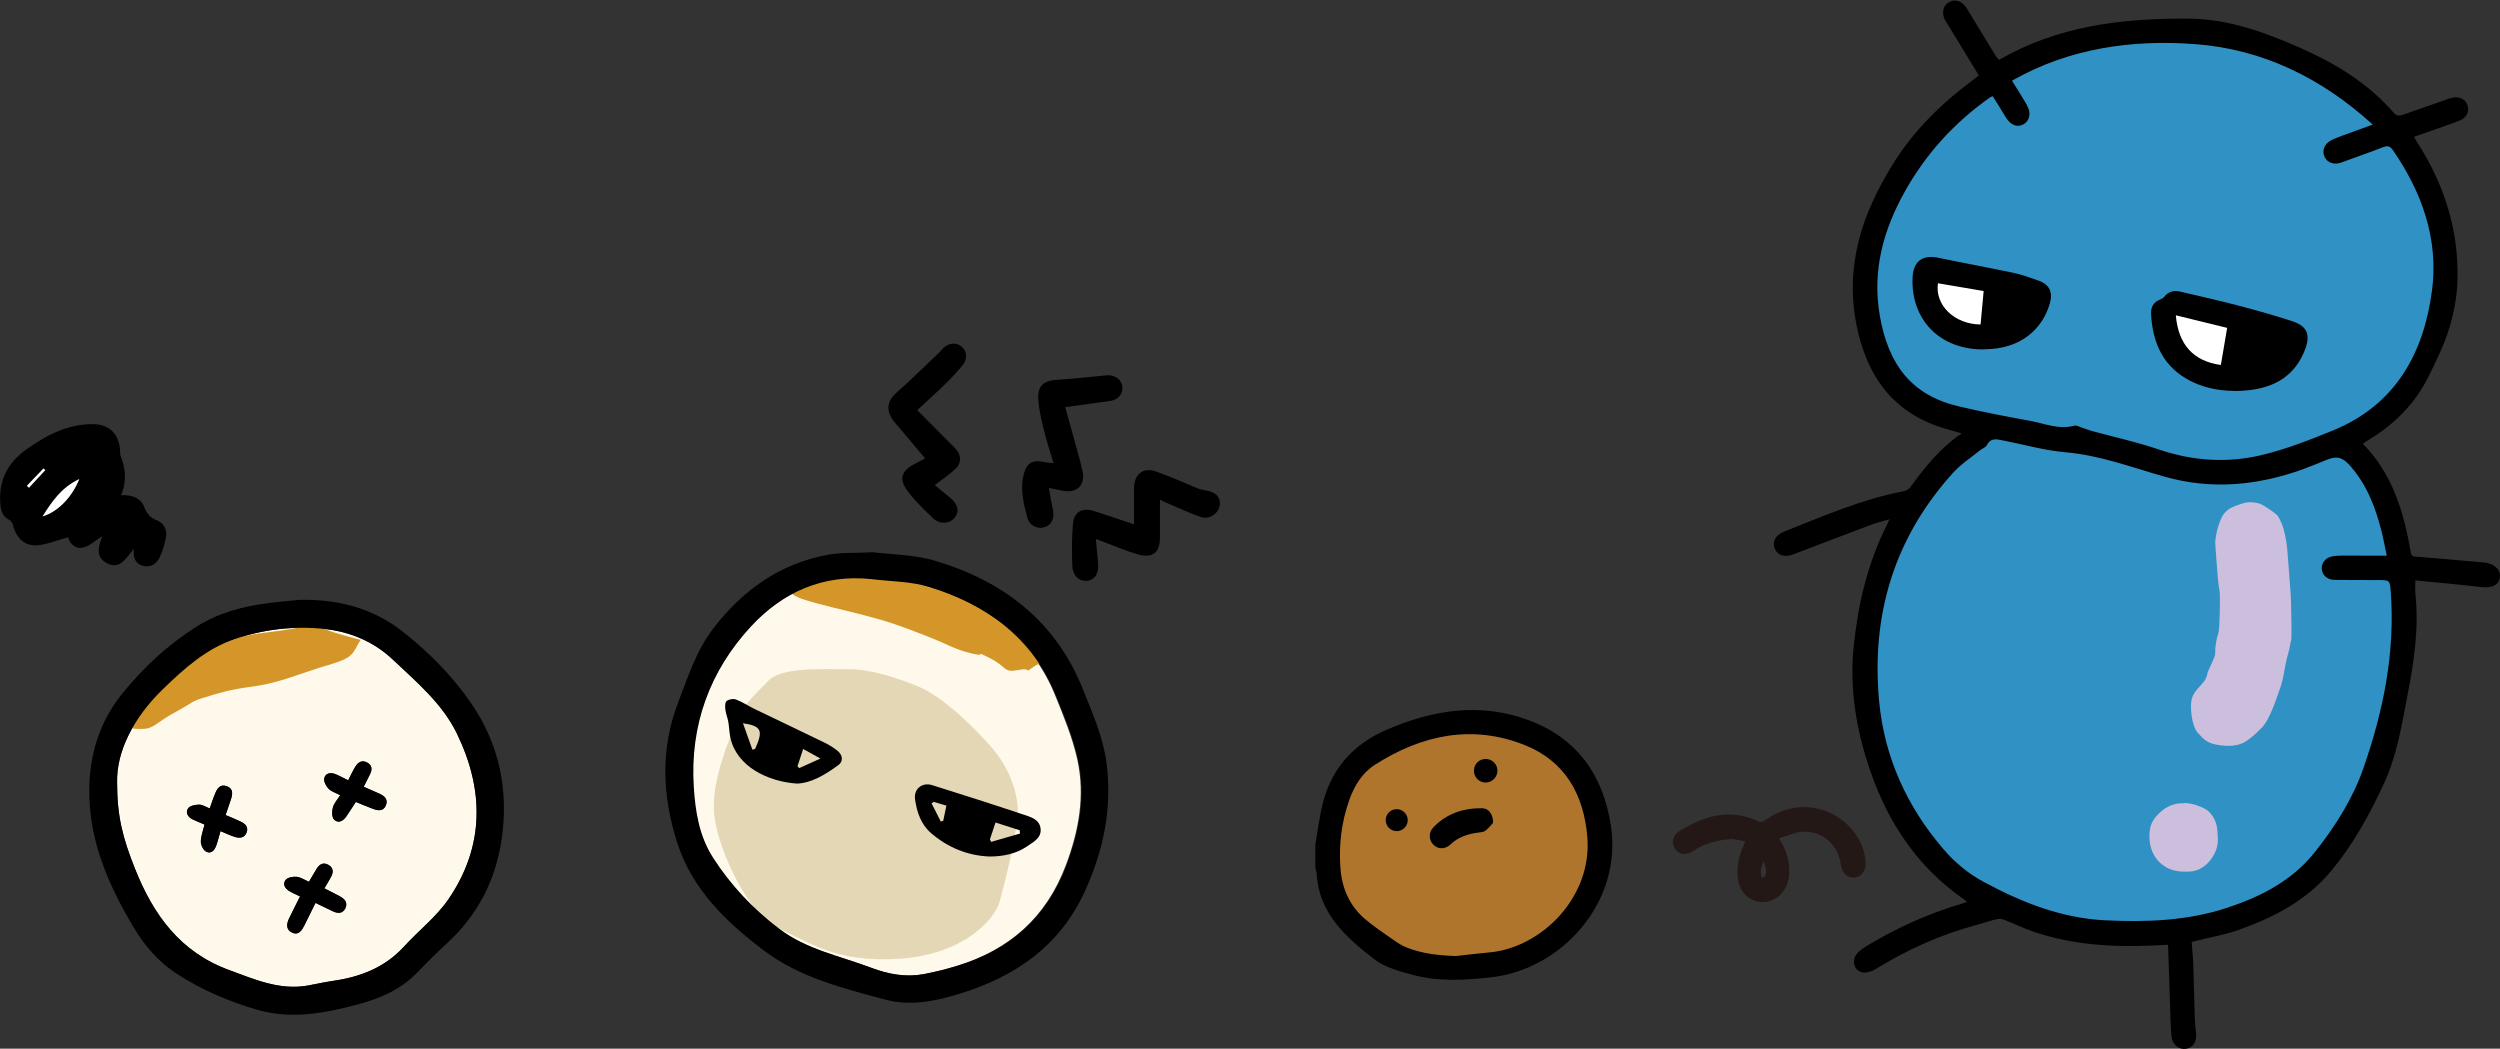 <?xml version="1.0" encoding="utf-8"?>
<!-- Generator: Adobe Illustrator 24.1.2, SVG Export Plug-In . SVG Version: 6.00 Build 0)  -->
<svg version="1.1" id="レイヤー_1" xmlns="http://www.w3.org/2000/svg" xmlns:xlink="http://www.w3.org/1999/xlink" x="0px"
	 y="0px" viewBox="0 0 290.36 121.8" style="enable-background:new 0 0 290.36 121.8;" xml:space="preserve">
<rect x="0" y="0" width="290.36" height="121.8" fill="#333333" stroke="none"/>
<style type="text/css">
	.st0{fill:#FEF9EA;}
	.st1{fill:#E3D7B5;}
	.st2{fill:#D59629;}
	.st3{fill:#FFFFFF;}
	.st4{fill:#3091C4;}
	.st5{fill:#B0752C;}
	.st6{fill:#CCBFDD;}
	.st7{fill:#231815;}
</style>
<g>
	<path class="st0" d="M101.12,67.26c2.24,0.29,4.59,0.26,6.71,0.91c6.66,2.06,11.98,5.88,14.71,12.57c0.99,2.44,2.01,4.91,2.58,7.47
		c0.92,4.19,0.18,8.27-1.34,12.3c-2.29,6.07-6.59,9.83-12.7,11.68c-1.26,0.38-2.55,0.7-3.84,0.95c-2.1,0.39-4.13,0.01-6.12-0.74
		c-3.64-1.37-7.54-2.12-10.72-4.54c-3.04-2.31-5.62-5.04-7.68-8.26c-1.6-2.5-2.05-5.33-2.23-8.21c-0.45-7.15,1.85-13.46,6.66-18.65
		C90.82,68.78,95.49,66.66,101.12,67.26z"/>
	<path class="st1" d="M106.88,79.83c0,0-4.73-2.1-8.15-2.1s-7.88-0.26-9.46,1.31c-1.58,1.58-3.68,3.68-3.94,4.99
		s-2.89,6.57-2.36,10.77c0.53,4.2,4.11,11.63,7.44,13.04c3.33,1.41,6.49,4.04,14.11,3.51s11.04-4.73,11.56-6.57s2.36-8.93,2.1-11.3
		c-0.26-2.36-1.31-4.73-3.15-6.83C113.19,84.56,109.77,81.15,106.88,79.83z"/>
	<path class="st2" d="M91.46,67.83c0,0-0.35,1.05,1.75,1.75c2.1,0.7,4.73,1.23,7.36,1.93c2.63,0.7,3.68,1.05,6.83,2.28
		c3.15,1.23,3.33,1.58,5.43,2.1c2.1,0.53,0-0.53,2.1,0.53c2.1,1.05,1.58,1.75,3.33,1.4c1.75-0.35,0.53,0.53,1.75-0.35
		s2.28-0.35,1.4-1.75s-2.45-2.8-2.45-2.8s-2.98-2.45-4.2-3.15c-1.23-0.7-4.75-0.9-6.93-1.59c-2.18-0.69-2.18-1.22-4.63-1.39
		C100.75,66.61,91.46,67.83,91.46,67.83z"/>
	<path d="M101.39,64.14c2.11,0.27,4.77,0.26,7.21,0.99c7.98,2.37,14.07,7.06,17.22,15.03c1.09,2.75,2.3,5.45,2.69,8.42
		c0.69,5.28-0.34,10.23-2.56,15.04c-2.92,6.31-8.05,9.8-14.47,11.79c-2.85,0.88-5.77,1.47-8.66,0.69
		c-4.91-1.32-9.93-2.56-14.08-5.69c-4.4-3.31-8.37-7.16-10.09-12.55c-1.71-5.34-1.98-10.8,0.09-16.21c1.15-3,2.12-6.07,4.11-8.67
		c3.41-4.43,7.71-7.51,13.27-8.54C97.67,64.15,99.31,64.25,101.39,64.14z M101.2,67.26c-5.63-0.59-10.3,1.53-13.96,5.48
		c-4.81,5.19-7.11,11.5-6.66,18.65c0.18,2.87,0.63,5.71,2.23,8.21c2.06,3.22,4.65,5.95,7.68,8.26c3.18,2.42,7.09,3.17,10.72,4.54
		c1.99,0.75,4.01,1.13,6.12,0.74c1.29-0.24,2.58-0.56,3.84-0.95c6.1-1.86,10.41-5.61,12.7-11.68c1.52-4.03,2.26-8.11,1.34-12.3
		c-0.56-2.55-1.58-5.03-2.58-7.47c-2.73-6.69-8.05-10.5-14.71-12.57C105.79,67.52,103.45,67.54,101.2,67.26z"/>
	<path d="M134.72,58.02c0,1.56,0.01,3,0,4.43c-0.01,1.71-0.82,2.4-2.48,1.96c-1.21-0.32-2.36-0.84-3.54-1.27
		c-0.41-0.15-0.81-0.31-1.42-0.54c0.1,1.05,0.18,1.94,0.26,2.83c0.1,1.19-0.39,1.95-1.31,2.03c-0.9,0.08-1.65-0.61-1.69-1.76
		c-0.05-1.62-0.07-3.26,0.08-4.87c0.13-1.41,1.08-1.91,2.46-1.47c1.52,0.48,3.03,1,4.63,1.54c0-1.46-0.01-2.84,0-4.22
		c0.02-1.61,1.04-2.44,2.55-1.92c1.65,0.57,3.24,1.31,4.87,1.97c0.32,0.13,0.66,0.19,1,0.25c1.12,0.18,1.69,0.83,1.53,1.74
		c-0.17,0.97-1.22,1.67-2.23,1.32c-1.39-0.49-2.72-1.13-4.08-1.7C135.18,58.26,135.02,58.17,134.72,58.02z"/>
	<path d="M106.53,47.64c1.53,1.54,2.96,2.98,4.4,4.42c0.7,0.7,0.8,1.64,0.08,2.35c-0.7,0.69-1.55,1.24-2.44,1.93
		c0.58,0.48,1.2,0.98,1.81,1.49c0.89,0.75,1.07,1.58,0.51,2.28c-0.6,0.75-1.71,0.84-2.52,0.08c-1.04-0.99-2.09-2-2.95-3.14
		c-1.06-1.41-0.75-2.35,0.82-3.17c0.38-0.2,0.77-0.4,1.21-0.64c-1.02-1.21-2.01-2.39-3-3.56c-0.3-0.36-0.64-0.7-0.88-1.1
		c-0.7-1.14-0.42-2.11,0.57-2.99c1.68-1.49,3.28-3.07,4.92-4.62c0.21-0.19,0.37-0.43,0.58-0.62c0.66-0.56,1.49-0.59,2.07-0.07
		c0.57,0.51,0.69,1.38,0.16,2.05c-0.63,0.78-1.32,1.52-2.04,2.23C108.81,45.56,107.74,46.51,106.53,47.64z"/>
	<path d="M123.72,47.29c0.56,2.03,1.15,4.14,1.73,6.25c0.1,0.36,0.17,0.73,0.26,1.1c0.42,1.65-0.63,2.71-2.32,2.35
		c-0.45-0.1-0.9-0.18-1.57-0.32c0.18,1,0.31,1.82,0.48,2.63c0.19,0.95-0.21,1.72-1.03,1.95c-0.81,0.22-1.7-0.22-1.94-1.09
		c-0.44-1.63-0.86-3.27-0.45-4.99c0.32-1.36,1.02-1.83,2.4-1.51c0.29,0.07,0.6,0.08,1.08,0.14c-0.42-1.42-0.84-2.69-1.15-3.98
		c-0.28-1.15-0.56-2.33-0.62-3.5c-0.08-1.53,0.66-2.12,2.18-2.21c1.78-0.1,3.56-0.32,5.34-0.48c0.19-0.02,0.38-0.05,0.56-0.05
		c0.93,0,1.59,0.53,1.68,1.33c0.09,0.8-0.42,1.5-1.35,1.65C127.29,46.81,125.55,47.02,123.72,47.29z"/>
	<path d="M114.96,99.48c-2.54-0.09-4.84-1.02-6.81-2.71c-1.19-1.02-1.66-2.45-1.87-3.92c-0.18-1.22,0.83-2.03,1.99-1.66
		c3.54,1.11,7.08,2.24,10.6,3.42c0.84,0.28,1.88,0.55,1.99,1.65c0.11,1.08-0.85,1.54-1.59,2.05
		C117.99,99.17,116.55,99.47,114.96,99.48z M118.47,96.81c-0.01-0.13-0.02-0.25-0.04-0.38c-0.92-0.3-1.85-0.59-2.81-0.9
		c-0.25,0.74-0.45,1.35-0.65,1.97c0.05,0.09,0.1,0.18,0.15,0.28C116.24,97.45,117.36,97.13,118.47,96.81z M108.44,93.13
		c-0.08,0.06-0.16,0.12-0.24,0.18c0.36,0.7,0.71,1.4,1.07,2.11c0.09-0.03,0.18-0.06,0.28-0.09c0.12-0.57,0.24-1.13,0.37-1.76
		C109.37,93.41,108.9,93.27,108.44,93.13z"/>
	<path d="M92.6,91.01c-3.37-0.21-7.08-1.97-7.78-5.39c-0.12-0.58-0.13-1.19-0.23-1.77c-0.08-0.47-0.28-0.93-0.34-1.41
		c-0.04-0.34-0.06-0.84,0.13-1.01c0.25-0.21,0.78-0.31,1.09-0.19c0.73,0.27,1.39,0.72,2.1,1.07c2.75,1.33,5.51,2.63,8.25,3.97
		c0.51,0.25,0.99,0.55,1.43,0.9c0.64,0.51,0.72,1.24,0.11,1.69C95.86,89.96,94.28,90.93,92.6,91.01z M87.39,87.08
		c0.11-0.04,0.21-0.08,0.32-0.11c0.95-2.14,0.75-2.64-1.42-2.97C86.69,85.11,87.04,86.1,87.39,87.08z M92.62,89
		c0.07,0.07,0.14,0.14,0.21,0.21c0.77-0.35,1.54-0.69,2.46-1.11c-0.78-0.43-1.37-0.76-2.01-1.11C93.03,87.72,92.82,88.36,92.62,89z"
		/>
</g>
<g>
	<path class="st0" d="M13.6,90.83c-0.08-3.54,1.89-7.45,5.28-10.74c2.48-2.41,5.04-4.73,8.37-5.86c3.37-1.15,6.89-1.56,10.45-1.18
		c3.02,0.32,5.74,1.48,7.97,3.59c2.74,2.6,5.7,5.08,7.39,8.53c3.19,6.55,3.24,13.11-0.96,19.26c-1.4,2.05-3.47,3.64-5.16,5.5
		c-2.27,2.49-5.18,3.57-8.41,4.02c-0.94,0.13-1.86,0.36-2.79,0.52c-3.28,0.57-6.17-0.72-9.14-1.81c-5.66-2.07-8.77-6.4-10.9-11.72
		C14.23,97.27,13.59,94.77,13.6,90.83z M36.64,104.87c0.76,0.36,1.38,0.66,2,0.95c0.57,0.27,1.14,0.33,1.47-0.31
		c0.32-0.63-0.03-1.08-0.59-1.39c-0.6-0.32-1.2-0.62-1.83-0.95c0.29-0.5,0.55-0.92,0.79-1.37c0.29-0.55,0.23-1.06-0.35-1.37
		c-0.58-0.32-1.02-0.06-1.34,0.47c-0.29,0.48-0.58,0.96-0.9,1.51c-0.5-0.22-0.95-0.53-1.42-0.58c-0.42-0.04-1.05,0.07-1.28,0.36
		c-0.4,0.49-0.07,1.02,0.46,1.32c0.38,0.22,0.78,0.39,1.21,0.6c-0.44,0.88-0.87,1.71-1.27,2.55c-0.3,0.62-0.39,1.29,0.33,1.64
		c0.77,0.37,1.14-0.23,1.44-0.82C35.76,106.65,36.17,105.81,36.64,104.87z M41.33,93.14c0.74,0.3,1.37,0.58,2.02,0.81
		c0.56,0.2,1.16,0.3,1.46-0.38c0.31-0.72-0.15-1.12-0.74-1.39c-0.59-0.27-1.19-0.52-1.82-0.8c0.27-0.55,0.49-1,0.72-1.44
		c0.28-0.55,0.28-1.04-0.31-1.37c-0.59-0.33-1.05-0.07-1.36,0.44c-0.31,0.5-0.55,1.05-0.85,1.62c-0.51-0.25-0.98-0.51-1.46-0.71
		c-0.57-0.24-1.17-0.14-1.32,0.46c-0.09,0.36,0.2,0.92,0.49,1.22c0.32,0.34,0.85,0.49,1.36,0.76c-0.33,0.52-0.72,0.94-0.85,1.42
		c-0.12,0.44-0.13,1.13,0.13,1.4c0.47,0.48,1.05,0.2,1.42-0.34C40.58,94.3,40.93,93.75,41.33,93.14z M25.61,96.53
		c0.62,0.26,1.13,0.51,1.67,0.68c0.55,0.17,1.1,0.13,1.35-0.5c0.25-0.64-0.14-1.02-0.66-1.27c-0.56-0.27-1.14-0.5-1.78-0.77
		c0.23-0.66,0.44-1.24,0.63-1.84c0.2-0.61,0.28-1.22-0.48-1.51c-0.76-0.28-1.1,0.24-1.35,0.83c-0.23,0.57-0.42,1.15-0.64,1.75
		c-0.48-0.19-0.87-0.45-1.24-0.44c-0.44,0.01-1.05,0.12-1.26,0.42c-0.36,0.51-0.03,1.02,0.53,1.3c0.44,0.21,0.91,0.39,1.37,0.59
		c-0.17,0.72-0.43,1.36-0.43,1.99c0,0.4,0.29,0.99,0.62,1.16c0.6,0.3,0.99-0.19,1.18-0.74C25.3,97.67,25.43,97.15,25.61,96.53z"/>
	<path class="st2" d="M21.57,75.37c0,0-2.98,4.03-4.03,4.91c-1.05,0.88-1.75,0.53-2.28,1.93c-0.53,1.4-1.05,0.35-0.53,1.4
		c0.53,1.05,0.35,1.05,1.75,1.05c1.4,0,1.58-0.7,3.85-1.93c2.28-1.23,1.75-1.23,3.5-1.75c1.75-0.53,2.8-0.88,5.43-1.23
		s4.38-1.05,7.01-1.93s4.2-1.05,4.91-2.28c0.7-1.23,0.7-1.23,0.7-1.23s-3.12-0.77-4.19-1.26c-1.07-0.49-1.94-0.67-2.99-0.32
		c-1.05,0.35,0.88,0-1.05,0.35s-5.1,0.54-6.4,1.14C25.94,74.84,21.57,75.37,21.57,75.37z"/>
	<path d="M34.75,69.67c4.52-0.1,8.52,0.96,11.96,3.64c3.07,2.4,5.83,5.19,8.02,8.38c3.24,4.73,4.37,10.05,3.54,15.75
		c-0.7,4.78-2.78,8.84-6.37,12.13c-1.21,1.11-2.37,2.27-3.51,3.45c-1.92,1.97-4.32,2.97-6.92,3.66c-3.81,1.02-7.64,1.72-11.55,0.61
		c-3.29-0.94-6.42-2.29-9.3-4.13c-2.22-1.42-3.9-3.4-5.22-5.65c-2.52-4.3-4.58-8.8-4.96-13.84c-0.36-4.79,0.66-9.26,3.76-13.11
		c2.44-3.02,5.24-5.62,8.52-7.71c2.59-1.66,5.45-2.43,8.45-2.8C32.41,69.88,33.67,69.78,34.75,69.67z M13.6,90.83
		c-0.01,3.93,0.63,6.44,2.09,10.11c2.12,5.32,5.23,9.64,10.9,11.72c2.97,1.09,5.86,2.38,9.14,1.81c0.93-0.16,1.85-0.39,2.79-0.52
		c3.23-0.45,6.14-1.53,8.41-4.02c1.7-1.86,3.76-3.45,5.16-5.5c4.2-6.16,4.15-12.71,0.96-19.26c-1.68-3.45-4.64-5.94-7.39-8.53
		c-2.22-2.1-4.94-3.26-7.97-3.59c-3.56-0.38-7.08,0.03-10.45,1.18c-3.33,1.13-5.89,3.46-8.37,5.86
		C15.49,83.39,13.52,87.29,13.6,90.83z"/>
	<path d="M11.88,62.26c-0.7,0.44-1.36,1.09-2.14,1.31c-0.99,0.28-1.62-0.43-1.84-1.17c-1.2,0.33-2.34,0.81-3.52,0.93
		c-1.46,0.14-2.48-0.82-2.84-2.25c-0.07-0.26-0.23-0.58-0.45-0.69c-0.72-0.36-0.96-0.95-1.03-1.68c-0.29-2.79,0.75-4.92,3.05-6.55
		c2.31-1.63,4.72-2.89,7.61-2.9c1.99-0.01,3.15,1.16,3.23,3.15c0.01,0.16-0.02,0.33,0.04,0.47c0.58,1.48,0.78,2.98,0.07,4.63
		c1.27-0.05,2.29,0.32,2.69,1.38c0.3,0.79,0.67,1.23,1.47,1.54c0.74,0.28,1.19,1.02,1.07,1.84c-0.13,0.82-0.37,1.65-0.72,2.41
		c-0.35,0.76-1,1.26-1.91,1.05c-0.93-0.22-1.21-0.92-1.12-1.96c-0.93,1.05-1.64,2.53-3.25,1.57C10.97,64.53,11.53,63.29,11.88,62.26
		z M9.21,55.64c-2.05,0.97-3.19,2.62-4.27,4.34C6.72,59.44,8.38,57.72,9.21,55.64z M5.26,54.6c-0.07-0.06-0.13-0.13-0.2-0.19
		c-0.64,0.67-1.29,1.34-1.93,2.01c0.08,0.08,0.16,0.15,0.24,0.23C4,55.97,4.63,55.29,5.26,54.6z"/>
	<path class="st3" d="M9.21,55.64c-0.83,2.09-2.48,3.81-4.27,4.34C6.02,58.26,7.15,56.6,9.21,55.64z"/>
	<path class="st3" d="M5.26,54.6c-0.63,0.68-1.26,1.37-1.9,2.05c-0.08-0.08-0.16-0.15-0.24-0.23c0.64-0.67,1.29-1.34,1.93-2.01
		C5.13,54.48,5.19,54.54,5.26,54.6z"/>
	<path d="M36.64,104.87c-0.47,0.94-0.88,1.79-1.3,2.62c-0.3,0.59-0.67,1.19-1.44,0.82c-0.72-0.35-0.63-1.01-0.33-1.64
		c0.41-0.84,0.84-1.68,1.27-2.55c-0.43-0.21-0.84-0.38-1.21-0.6c-0.52-0.31-0.85-0.83-0.46-1.32c0.23-0.29,0.86-0.4,1.28-0.36
		c0.47,0.05,0.91,0.36,1.42,0.58c0.33-0.55,0.62-1.03,0.9-1.51c0.32-0.53,0.76-0.78,1.34-0.47c0.58,0.31,0.64,0.82,0.35,1.37
		c-0.23,0.44-0.5,0.87-0.79,1.37c0.63,0.32,1.23,0.62,1.83,0.95c0.56,0.3,0.91,0.75,0.59,1.39c-0.33,0.64-0.9,0.58-1.47,0.31
		C38.02,105.53,37.4,105.23,36.64,104.87z"/>
	<path d="M41.33,93.14c-0.4,0.61-0.75,1.16-1.12,1.7c-0.37,0.54-0.95,0.83-1.42,0.34c-0.26-0.27-0.25-0.96-0.13-1.4
		c0.13-0.49,0.52-0.9,0.85-1.42c-0.51-0.27-1.03-0.42-1.36-0.76c-0.29-0.3-0.58-0.87-0.49-1.22c0.15-0.6,0.75-0.7,1.32-0.46
		c0.49,0.2,0.95,0.46,1.46,0.71c0.29-0.57,0.53-1.12,0.85-1.62c0.31-0.5,0.77-0.76,1.36-0.44c0.6,0.33,0.59,0.83,0.31,1.37
		c-0.23,0.44-0.45,0.89-0.72,1.44c0.63,0.28,1.23,0.53,1.82,0.8c0.6,0.27,1.06,0.67,0.74,1.39c-0.3,0.68-0.9,0.59-1.46,0.38
		C42.7,93.72,42.06,93.44,41.33,93.14z"/>
	<path d="M25.61,96.53c-0.18,0.62-0.3,1.14-0.48,1.64c-0.19,0.55-0.58,1.05-1.18,0.74c-0.33-0.17-0.62-0.76-0.62-1.16
		c0-0.64,0.26-1.28,0.43-1.99c-0.46-0.2-0.93-0.37-1.37-0.59c-0.56-0.27-0.88-0.79-0.53-1.3c0.21-0.3,0.83-0.42,1.26-0.42
		c0.38-0.01,0.76,0.26,1.24,0.44c0.22-0.6,0.4-1.19,0.64-1.75c0.24-0.59,0.59-1.11,1.35-0.83c0.75,0.28,0.68,0.89,0.48,1.51
		c-0.19,0.59-0.41,1.18-0.63,1.84c0.64,0.27,1.22,0.5,1.78,0.77c0.52,0.25,0.91,0.63,0.66,1.27c-0.25,0.63-0.8,0.67-1.35,0.5
		C26.74,97.04,26.23,96.78,25.61,96.53z"/>
</g>
<g>
	<path class="st4" d="M250.48,3.53c-1.42,0.16-15.3,3.31-17.2,4.42s-7.42,5.36-8.84,6.63c-1.42,1.26-6,8.68-6.31,9.94
		c-0.32,1.26-0.47,5.05-0.63,6s-0.95,4.42-0.63,5.84c0.32,1.42,2.21,5.84,2.21,5.84s2.37,3,3.47,3.47s7.1,3.63,7.1,3.63l1.74,0.16
		c0,0-6.47,3.94-8.05,6.78c-1.58,2.84-4.89,9.94-5.52,12.94c-0.63,3,0.47,15.15,0.63,15.94c0.16,0.79,2.84,8.84,5.21,12.46
		c2.37,3.63,11.52,7.57,14.67,8.84s11.04,2.84,14.2,2.37c3.16-0.47,9.15-3,9.15-3s7.26-5.05,8.68-6.47
		c1.42-1.42,6.94-14.2,6.94-14.2s2.68-11.2,2.68-11.83s-1.58-9.94-1.58-9.94l-2.84-9.15l-3.79-2.84l8.99-7.26l2.21-8.36
		c0,0,1.42-1.89,1.58-3.31s-0.79-6.15-1.42-8.2c-0.63-2.05-1.58-4.26-2.05-5.21c-0.47-0.95-2.37-3.94-2.37-3.94l-8.84-6.47
		c0,0-7.26-3-8.36-3.31S250.48,3.53,250.48,3.53z"/>
	<path class="st3" d="M232.18,32.56c0.46,0.11-7.89-1.26-7.89-1.26l-0.79,1.89l0.95,3.47l3,2.21l5.84,0.63c0,0,1.1-0.63,1.74-1.74
		s1.26-2.05,1.1-2.52S230.92,32.24,232.18,32.56z"/>
	<path class="st3" d="M259.63,36.5c0,0-5.05-0.79-5.68-0.63s-2.05-0.16-2.37,0.79c-0.32,0.95-0.32,1.89-0.32,1.89l2.37,3.63
		l3.47,1.74l6.63,0.47c0,0,1.42-1.89,1.89-3s0.47-1.1,0.47-1.1l0.16-1.1L259.63,36.5z"/>
	<path class="st5" d="M167.96,84.31c0,0-6.63,2.37-7.73,3s-3.63,3.31-3.63,3.31l-1.58,6.94c0,0-0.32,5.36-0.32,6.15
		c0,0.79,2.05,4.42,2.05,4.42s5.36,3.16,6,3.31c0.63,0.16,5.05,0.63,8.68,0.32s8.2-2.05,9.78-3.47c1.58-1.42,3.79-4.58,4.1-6.15
		c0.32-1.58,0.32-4.42,0.32-5.21c0-0.79-0.95-3.31-1.1-4.42c-0.16-1.1-1.74-3.31-2.05-3.79c-0.32-0.47-3.94-2.52-3.94-2.52
		l-6.15-1.74L167.96,84.31z"/>
	<path class="st6" d="M262.49,58.51c0,0-1.07-0.36-1.95-0.06s-2.01,0.53-2.54,1.72c-0.53,1.18-0.71,2.37-0.71,2.84
		s0.24,3.31,0.3,4.14c0.06,0.83,0.24,1.42,0.24,2.13s0,3.67-0.18,4.26c-0.18,0.59-0.18,0.59-0.3,1.3c-0.12,0.71,0,1.01-0.12,1.36
		c-0.12,0.36-0.83,1.89-0.83,1.89s0,0.36-0.3,0.89c-0.3,0.53-1.3,1.24-1.54,2.19c-0.24,0.95,0,3.2,0.71,3.96
		c0.71,0.77,1.12,1.24,2.54,1.42s2.07,0,2.66-0.24c0.59-0.24,1.66-1.18,2.31-1.89c0.65-0.71,1.3-2.37,1.54-3.08
		c0.24-0.71,0.59-1.54,0.77-2.31c0.18-0.77,0.41-2.31,0.65-3.08c0.24-0.77,0.24-1.18,0.35-1.54c0.12-0.36,0-3.61,0-4.44
		c0-0.83-0.3-4.2-0.41-5.8c-0.12-1.6-0.41-2.66-0.59-3.14c-0.18-0.47-0.47-1.07-0.65-1.24S263.08,58.75,262.49,58.51z"/>
	<path class="st6" d="M253.5,93.3c0,0-1.24-0.12-2.43,0.89c-0.99,0.84-1.36,1.54-1.42,2.6c-0.06,1.07,0.18,2.43,1.18,3.37
		s2.01,1.12,3.43,1.07c1.42-0.06,2.37-1.01,2.9-2.01c0.53-1.01,0.47-1.72,0.36-2.9c-0.12-1.18-0.77-1.89-1.12-2.19
		C256.04,93.84,254.44,93.13,253.5,93.3z"/>
	<path d="M152.77,98.11c0.22-1.34,0.41-2.69,0.68-4.02c0.89-4.42,3.43-7.53,7.57-9.32c5.36-2.33,10.86-3.21,16.48-1.14
		c5.69,2.09,8.71,6.42,9.6,12.3c1.34,8.84-5.69,16.67-13.94,17.58c-2.99,0.33-5.97,0.52-8.89-0.24c-1.63-0.42-3.42-0.89-4.7-1.89
		c-3.27-2.55-6.42-5.33-6.65-9.97c-0.01-0.19-0.1-0.37-0.15-0.56C152.77,99.93,152.77,99.02,152.77,98.11z M169.09,111.04
		c1.32-0.15,2.65-0.31,3.97-0.43c5.94-0.57,11.87-6.37,11.3-13.37c-0.4-4.94-2.58-8.85-7.31-10.72c-6.13-2.42-11.94-1.15-17.36,2.3
		c-1.49,0.95-2.38,2.43-2.97,4.07c-0.91,2.55-1.23,5.2-1.04,7.89c0.16,2.35,1.05,4.43,2.88,5.98c1.06,0.89,2.22,1.67,3.36,2.46
		c0.46,0.32,0.94,0.63,1.46,0.83C165.22,110.78,167.13,110.97,169.09,111.04z"/>
	<path d="M232.17,6.97c6.84-4,14.33-4.84,21.98-4.81c4.63,0.02,8.92,1.59,13.1,3.44c4.07,1.8,7.81,4.09,10.76,7.49
		c0.32,0.37,0.61,0.4,1.04,0.25c1.66-0.59,3.32-1.16,4.98-1.74c0.24-0.08,0.48-0.19,0.73-0.24c0.87-0.2,1.57,0.14,1.82,0.85
		c0.25,0.71-0.08,1.46-0.91,1.79c-1.29,0.51-2.62,0.95-3.93,1.41c-0.43,0.15-0.85,0.29-1.36,0.47c0.12,0.22,0.21,0.42,0.33,0.6
		c3.19,4.93,4.9,10.31,4.71,16.19c-0.06,1.88-0.44,3.79-1,5.59c-0.57,1.86-1.46,3.63-2.32,5.39c-1.54,3.15-3.91,5.56-6.9,7.38
		c-0.24,0.14-0.46,0.31-0.77,0.51c3.48,3.53,4.76,7.97,5.57,12.62c0.1,0.56,0.44,0.47,0.8,0.5c2.58,0.22,5.15,0.44,7.73,0.67
		c0.11,0.01,0.23,0.03,0.34,0.05c1.07,0.27,1.62,0.93,1.46,1.76c-0.17,0.86-0.95,1.18-2.11,1.05c-2.53-0.3-5.07-0.52-7.69-0.78
		c0,0.66-0.04,1.14,0.01,1.61c0.42,3.98-0.18,7.88-0.93,11.77c-0.66,3.43-1.21,6.89-2.68,10.1c-1.66,3.63-3.58,7.11-6.13,10.21
		c-2.85,3.46-6.67,5.43-10.78,6.9c-1.54,0.55-3.18,0.83-4.77,1.23c-0.22,0.05-0.43,0.11-0.7,0.18c0.07,0.94,0.16,1.84,0.19,2.75
		c0.07,2.02,0.1,4.04,0.17,6.06c0.02,0.59,0.08,1.19,0.15,1.78c0.11,0.96-0.33,1.67-1.15,1.81c-0.81,0.14-1.61-0.47-1.7-1.41
		c-0.11-1.1-0.12-2.21-0.16-3.32c-0.08-2.41-0.16-4.83-0.24-7.35c-0.72,0.04-1.28,0.07-1.83,0.09c-4.69,0.21-9.32-0.09-13.81-1.61
		c-1.18-0.4-2.3-0.96-3.47-1.41c-0.27-0.1-0.63-0.08-0.93-0.01c-0.77,0.19-1.52,0.45-2.29,0.66c-4.15,1.12-8.01,2.87-11.66,5.12
		c-0.41,0.25-0.97,0.43-1.43,0.38c-1.04-0.12-1.42-1.43-0.66-2.25c0.34-0.37,0.79-0.66,1.22-0.92c3.4-2.03,6.99-3.66,10.8-4.79
		c0.22-0.06,0.43-0.14,0.65-0.21c-0.03-0.07-0.04-0.14-0.07-0.16c-5.96-4.06-9.52-9.78-11.59-16.56c-1.33-4.35-1.92-8.78-1.41-13.31
		c0.53-4.83,1.65-9.51,3.87-13.87c0.06-0.12,0.11-0.26,0.25-0.57c-0.83,0.25-1.54,0.41-2.21,0.67c-2.98,1.12-5.95,2.25-8.91,3.39
		c-1.01,0.39-1.84,0.18-2.19-0.62c-0.34-0.8,0.05-1.6,1.06-2c4.51-1.78,8.97-3.74,13.77-4.67c0.31-0.06,0.69-0.2,0.86-0.44
		c1.7-2.33,3.47-4.58,6.01-6.3c-0.68-0.2-1.21-0.36-1.75-0.51c-6.15-1.74-9.27-6.06-10.47-12.1c-1.37-6.92,0.67-12.99,4.3-18.78
		c2.44-3.89,5.62-6.98,9.26-9.68c0.2-0.15,0.4-0.31,0.65-0.51c-1.22-2-2.43-3.99-3.64-5.97c-0.09-0.15-0.19-0.28-0.27-0.43
		c-0.45-0.83-0.27-1.69,0.43-2.1c0.7-0.41,1.53-0.17,2.04,0.65c1.16,1.89,2.31,3.79,3.46,5.68C231.95,6.69,232.07,6.84,232.17,6.97z
		 M277.21,64.54c-0.22-1.02-0.38-1.94-0.61-2.84c-0.71-2.81-1.73-5.47-3.71-7.67c-0.84-0.93-1.46-1.1-2.62-0.64
		c-0.92,0.37-1.84,0.76-2.77,1.1c-5.27,1.9-10.63,2.42-16.07,0.88c-3.81-1.07-7.51-2.5-11.53-2.84c-2.42-0.21-4.79-0.89-7.19-1.36
		c-0.73-0.14-1.48-0.39-1.95,0.54c-0.14,0.27-0.55,0.39-0.81,0.6c-1.05,0.86-2.23,1.62-3.13,2.62c-6.82,7.54-9.51,16.5-8.57,26.51
		c0.61,6.47,3.19,12.2,7.45,17.16c1.35,1.58,2.9,2.87,4.73,3.85c4.42,2.37,8.98,4.19,14.09,4.44c4.81,0.23,9.57,0.06,14.16-1.46
		c3.9-1.29,7.51-3.12,10.16-6.44c2.37-2.98,4.42-6.21,5.66-9.78c2.3-6.6,3.7-13.41,3.17-20.48c-0.1-1.34-0.11-1.35-1.43-1.36
		c-1.71-0.01-3.42,0.01-5.12-0.02c-0.83-0.01-1.41-0.55-1.46-1.27c-0.05-0.71,0.45-1.33,1.26-1.47c0.42-0.07,0.85-0.08,1.27-0.08
		C273.8,64.53,275.42,64.54,277.21,64.54z M231.44,11.17c-0.16,0.07-0.24,0.1-0.31,0.14c-4.13,2.92-7.44,6.53-9.92,10.98
		c-2.52,4.53-3.78,9.21-2.88,14.39c0.99,5.66,3.66,9.21,9.13,10.51c2.79,0.66,5.61,1.19,8.43,1.71c1.65,0.31,3.27,1.03,5.02,0.54
		c0.26-0.07,0.59,0.13,0.89,0.23c0.38,0.12,0.75,0.27,1.13,0.38c2.6,0.71,5.24,1.28,7.79,2.15c3.97,1.35,8,1.61,12.01,0.64
		c2.82-0.68,5.57-1.76,8.26-2.86c7.27-2.97,10.54-9.02,11.48-16.31c0.76-5.89-1.17-11.34-4.55-16.23c-0.31-0.45-0.6-0.56-1.13-0.35
		c-1.61,0.63-3.25,1.19-4.88,1.79c-0.81,0.29-1.57,0.04-1.91-0.63c-0.35-0.71-0.06-1.52,0.72-1.94c0.4-0.21,0.83-0.37,1.26-0.53
		c1.13-0.42,2.26-0.82,3.6-1.31c-5.99-5.45-12.84-8.77-20.66-9.35c-7.36-0.54-14.61,0.48-21.24,4.25c0.65,1.06,1.23,1.93,1.74,2.85
		c0.52,0.94,0.32,1.83-0.43,2.23c-0.74,0.39-1.47,0.08-2.04-0.84C232.46,12.79,231.95,11.98,231.44,11.17z"/>
	<path d="M173.41,95.57c-0.19,0.2-0.5,0.62-0.9,0.92c-0.23,0.17-0.59,0.18-0.9,0.22c-1.18,0.16-2.25,0.52-3.14,1.36
		c-0.63,0.6-1.45,0.58-1.99,0.04c-0.53-0.53-0.59-1.4-0.01-2.01c1.54-1.62,3.51-2.26,5.7-2.23
		C172.9,93.89,173.43,94.58,173.41,95.57z"/>
	<path d="M173.92,89.53c-0.01,0.74-0.63,1.36-1.36,1.36c-0.78,0.01-1.4-0.65-1.37-1.43c0.03-0.76,0.64-1.33,1.4-1.31
		C173.33,88.16,173.93,88.78,173.92,89.53z"/>
	<path d="M163.5,95.27c-0.01,0.72-0.62,1.3-1.34,1.26c-0.69-0.03-1.22-0.6-1.22-1.29c0.01-0.72,0.61-1.29,1.33-1.26
		C162.96,94.01,163.51,94.59,163.5,95.27z"/>
	<path d="M260.15,45.4c-1.96,0.05-3.85-0.22-5.63-1.1c-3.26-1.61-4.5-4.41-4.69-7.84c-0.04-0.77,0.29-1.38,1.07-1.68
		c0.18-0.07,0.36-0.18,0.48-0.33c0.49-0.61,1.13-0.75,1.84-0.58c2.27,0.53,4.54,1.04,6.79,1.63c2.08,0.55,4.16,1.13,6.21,1.8
		c1.76,0.57,2.15,1.59,1.49,3.32c-1.14,2.96-3.42,4.34-6.45,4.69C260.89,45.36,260.51,45.37,260.15,45.4z M252.71,36.62
		c0.29,3.42,2.06,5.34,5.23,5.77c0.24-1.41,0.48-2.82,0.73-4.31C256.67,37.6,254.74,37.12,252.71,36.62z"/>
	<path d="M230.3,40.58c-5.02,0-8.35-3.45-8.17-8.29c0.07-1.94,1.14-2.74,3.01-2.35c2.88,0.61,5.78,1.13,8.67,1.74
		c0.99,0.21,1.96,0.56,2.92,0.9c1.31,0.46,1.73,1.35,1.34,2.69c-0.91,3.09-3.42,5.03-6.81,5.26
		C230.88,40.56,230.51,40.57,230.3,40.58z M230.39,33.8c-1.86-0.31-3.59-0.6-5.31-0.9c-0.37,2.52,1.88,4.75,4.95,4.79
		C230.14,36.43,230.26,35.14,230.39,33.8z"/>
	<path class="st7" d="M215.59,96.99c-2.37-3.46-6.94-4.28-10.36-1.86c-0.35,0.25-0.6,0.46-1.12,0.22c-3.27-1.52-6.26-0.56-9.09,1.21
		c-0.82,0.51-0.92,1.44-0.44,2.09c0.47,0.64,1.3,0.71,2.13,0.15c1.26-0.85,2.69-1.2,4.17-1.34c0.58-0.05,1.19,0.16,1.82,0.25
		c-0.28,0.74-0.56,1.3-0.7,1.9c-0.14,0.63-0.21,1.29-0.2,1.94c0.04,1.86,1.25,3.19,2.85,3.22c1.66,0.03,2.97-1.27,3.14-3.08
		c0.14-1.5-0.26-2.86-1.17-4.32c0.98-0.29,1.82-0.71,2.68-0.77c2.31-0.16,4.21,1.51,4.5,3.82c0.12,0.97,0.71,1.54,1.53,1.5
		c0.82-0.04,1.35-0.69,1.34-1.65C216.65,99.06,216.26,97.97,215.59,96.99z M204.64,101.92c-0.13-0.09-0.16-0.63-0.09-1.01
		c0.07-0.38,0.27-0.86,0.27-0.86s0.31,0.74,0.29,1.24C205.09,101.79,204.76,102.01,204.64,101.92z"/>
</g>
</svg>
